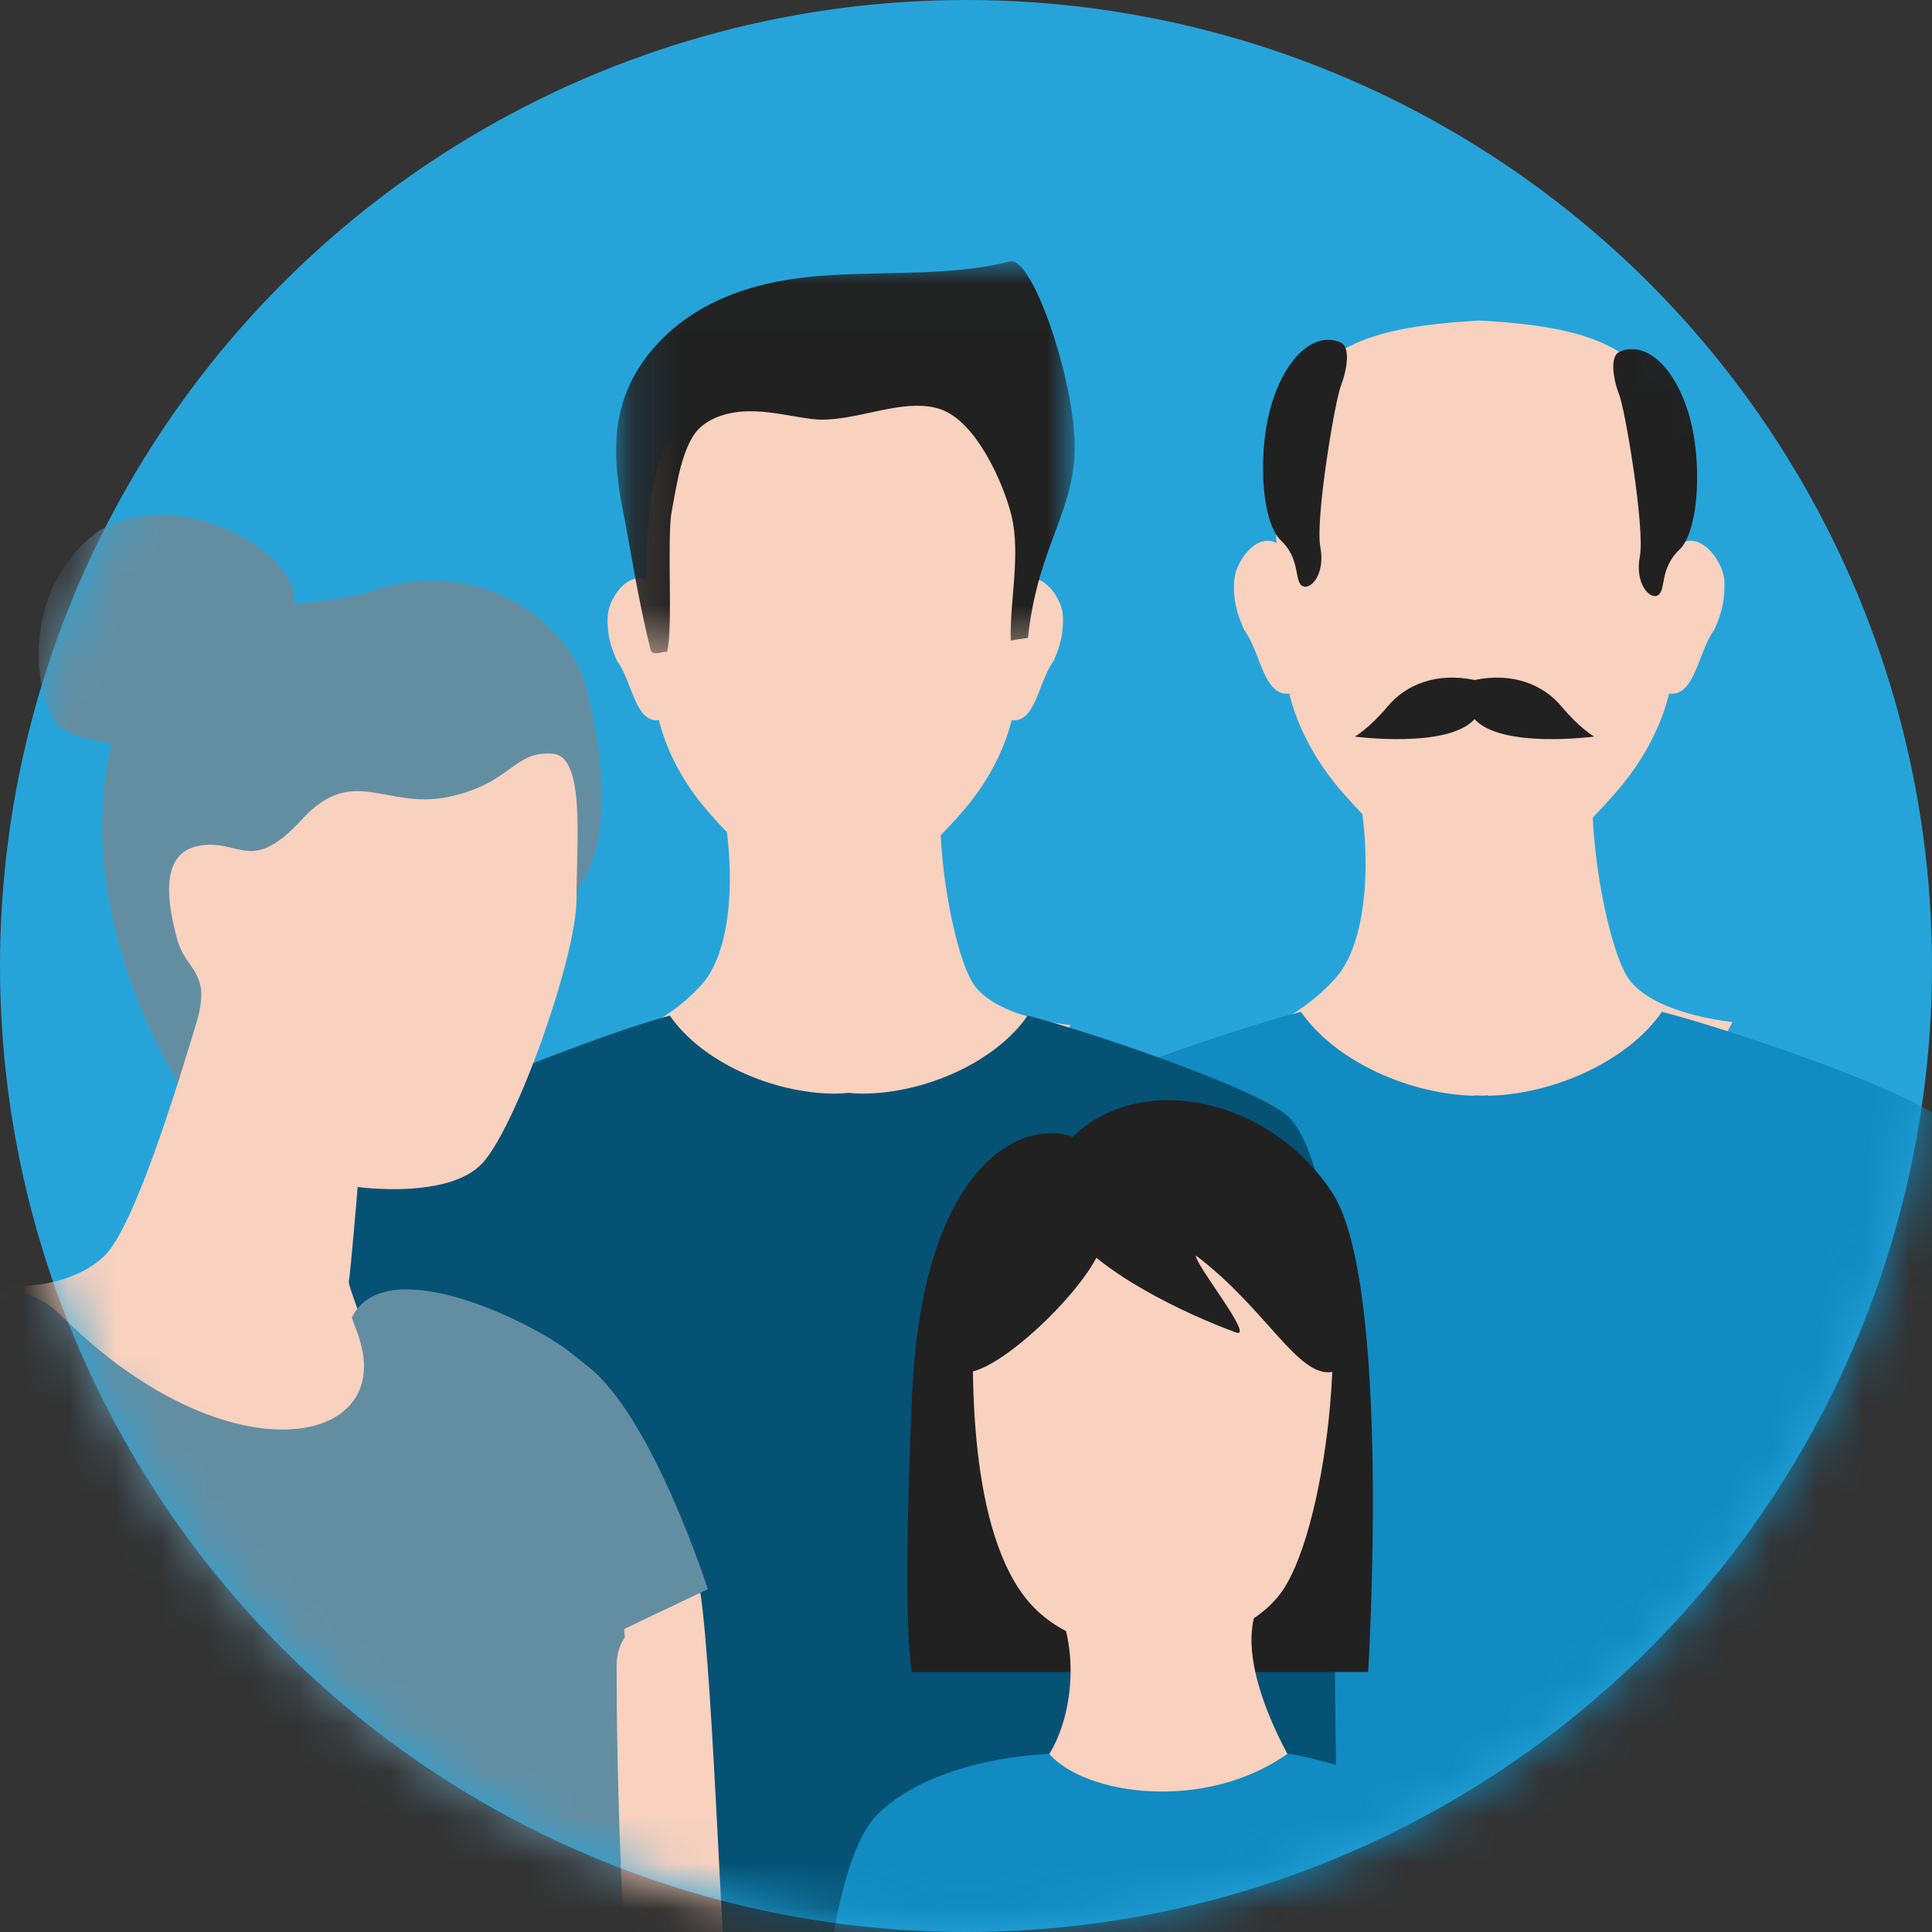 <svg xmlns="http://www.w3.org/2000/svg" xmlns:xlink="http://www.w3.org/1999/xlink" width="42" height="42" viewBox="0 0 42 42">
    <rect x="0" y="0" width="42" height="42" fill="#333333" stroke="none"/>
    <defs>
        <circle id="a" cx="21" cy="21" r="21"/>
        <path id="c" d="M0 0h55.835v38.541H0z"/>
        <path id="e" d="M.125.008h9.97v8.521H.125z"/>
    </defs>
    <g fill="none" fill-rule="evenodd">
        <mask id="b" fill="#fff">
            <use xlink:href="#a"/>
        </mask>
        <use fill="#26A4DA" fill-rule="nonzero" xlink:href="#a"/>
        <g mask="url(#b)">
            <g transform="translate(-7.412 3.953)">
                <mask id="d" fill="#fff">
                    <use xlink:href="#c"/>
                </mask>
                <g mask="url(#d)">
                    <path fill="#F8D1BF" d="M36.703 12.233c.543 1.676.59 4.133-.262 5.083-.853.949-1.904 1.228-1.904 1.228s.64 2.681 4.843 2.792c4.202.112 5.695-3.071 5.695-3.071s-1.802-.168-2.3-1.005c-.497-.839-1.017-3.864-.592-5.2"/>
                    <path fill="#F8D1BF" d="M44.896 8.64c.006.091.006.18 0 .277a1.9 1.9 0 0 1-.112.557c-.028.09-.067.175-.106.265-.356.49-.418 1.453-.98 1.385-.19.761-.58 1.465-1.089 2.068-.1.118-.217.247-.328.371l-.012.011c-.094.101-.189.204-.29.305-.607.59-1.349 1.137-2.096 1.272-.056.011-.184.018-.312.018-.084 0-.167-.007-.229-.007-.033-.005-.066-.005-.089-.01-.758-.136-1.516-.705-2.124-1.307-.09-.091-.173-.18-.257-.271h-.005l-.006-.006c-.117-.13-.228-.253-.335-.376-.507-.603-.897-1.307-1.087-2.068-.557.068-.619-.895-.981-1.385a5.535 5.535 0 0 1-.106-.265 1.9 1.9 0 0 1-.106-.833c.034-.372.446-.986.886-.806.012.006.017.006.029.018-.017-.491-.012-.941.027-1.228.012-.265.034-.518.078-.767.358-2.1 1.567-2.663 4.076-2.827l.23-.016c2.659.146 3.936.675 4.303 2.843.04.249.067.502.073.767.04.287.045.737.028 1.228.011-.012.017-.012.027-.018.441-.18.854.434.893.806"/>
                    <path fill="#FFF8D1" d="M37.13 13.845c-.09-.091-.18-.18-.263-.271h.005c.084.09.167.18.257.27"/>
                    <path fill="#212121" d="M42.613 3.698c.507-.237 1.136.208 1.481 1.252.345 1.045.259 2.64-.173 3.046-.43.407-.29.87-.46.987-.171.116-.516-.232-.4-.842.114-.609-.32-3.19-.448-3.51-.127-.32-.214-.833 0-.933M36.563 3.496c-.508-.238-1.136.207-1.481 1.251-.345 1.045-.259 2.64.173 3.046.43.406.29.87.46.987.171.116.516-.232.4-.841-.114-.61.32-3.192.448-3.51.127-.32.214-.833 0-.933M39.468 10.83c.826-.174 1.493.1 1.889.574.395.474.711.656.711.656s-2.02.268-2.6-.38M39.468 10.83c-.827-.174-1.495.1-1.89.574-.396.474-.712.656-.712.656s2.02.268 2.602-.38"/>
                    <path fill="#F8D1BF" d="M28.596 28.152c-.264 1.883 1.304 12.7 1.167 13.609-.135.908 3.245 1.591 3.245 1.591s1.536-4.894 1.529-7.228c-.008-2.333-1.021-7.74-1.529-8.991-.507-1.252-2.331-1.423-3.053-.967-.721.455-1.359 1.986-1.359 1.986"/>
                    <path fill="#118BC2" d="M39.757 19.857c-.064.005-.126.012-.19.012-1.482 0-3.137-.755-3.873-1.825h-.005c-1.43.368-5.14 1.626-6.014 2.292-.412.309-1.303 5.848-1.07 7.979.123 1.133 2.17.61 3.507.61.504 0 .541 2.661.584 3.648.138 3.158-.16 5.579.063 8.775h6.998v-21.49z"/>
                    <path fill="#F8D1BF" d="M50.637 28.152c.265 1.883-1.302 12.7-1.166 13.609.135.908-3.245 1.591-3.245 1.591s-1.536-4.894-1.529-7.228c.008-2.333 1.022-7.74 1.529-8.991.507-1.252 2.332-1.423 3.053-.967.722.455 1.358 1.986 1.358 1.986"/>
                    <path fill="#118BC2" d="M39.477 19.857c.063.005.127.012.19.012 1.482 0 3.138-.755 3.873-1.825h.005c1.43.368 5.14 1.626 6.014 2.292.412.309 1.303 5.848 1.07 7.979-.124 1.133-2.17.61-3.508.61-.503 0-.54 2.661-.583 3.648-.138 3.158.16 5.579-.063 8.775h-6.998v-21.49z"/>
                    <path fill="#F8D1BF" d="M22.91 12.732c.505 1.555.55 3.837-.244 4.718-.791.882-1.767 1.141-1.767 1.141s.595 2.49 4.497 2.592c3.901.104 5.287-2.851 5.287-2.851s-1.673-.156-2.135-.934c-.462-.777-.944-3.587-.55-4.826"/>
                    <path fill="#F8D1BF" d="M30.516 9.397c.006.084.006.167 0 .256-.005.178-.046.35-.103.518-.026.084-.062.162-.098.245-.332.455-.388 1.35-.911 1.287-.176.705-.54 1.359-1.01 1.919-.093.11-.201.23-.305.345l-.01.01c-.089.094-.176.188-.27.283-.564.549-1.253 1.056-1.946 1.181a1.98 1.98 0 0 1-.29.016c-.078 0-.155-.005-.213-.005-.03-.006-.062-.006-.082-.01-.705-.126-1.408-.654-1.973-1.214-.082-.084-.16-.167-.237-.25h-.006l-.005-.006c-.109-.12-.212-.235-.31-.35-.472-.56-.834-1.214-1.01-1.92-.518.063-.574-.83-.91-1.286a4.255 4.255 0 0 1-.1-.245 1.758 1.758 0 0 1-.103-.518 1.335 1.335 0 0 1 .005-.256c.031-.346.414-.915.824-.748.01.005.015.005.025.016-.015-.455-.01-.873.026-1.14a5.1 5.1 0 0 1 .073-.711c.33-1.95 1.454-2.474 3.783-2.626l.213-.015c2.47.137 3.655.628 3.996 2.64.037.231.062.466.068.712.036.267.04.685.026 1.14.01-.01.015-.01.025-.016.41-.167.792.402.828.748"/>
                    <path fill="#FFF8D1" d="M23.305 14.228a11.315 11.315 0 0 1-.243-.251h.005c.078.084.155.167.238.251"/>
                    <g transform="translate(20.681 1.72)">
                        <mask id="f" fill="#fff">
                            <use xlink:href="#e"/>
                        </mask>
                        <path fill="#212121" d="M9.077 8.195c-.123.015-.248.036-.373.057-.025-.873.22-1.855.017-2.712-.176-.716-.772-2.057-1.548-2.318-.69-.23-1.543.141-2.314.214-.161.016-.321.021-.477 0-.409-.052-.812-.151-1.222-.167-.413-.016-.848.058-1.17.319-.434.35-.553 1.322-.657 1.861-.109.565.036 2.615-.104 3.05-.103-.017-.315.108-.356-.053-.27-1.073-.477-2.41-.554-2.782-.295-1.407-.363-2.604.595-3.74C1.773.912 3.042.472 4.326.347c.176-.02.356-.031.533-.042C6.142.231 7.442.32 8.689.011c.456-.115 1.321 2.315 1.4 3.84.08 1.53-.792 2.28-1.012 4.344" mask="url(#f)"/>
                    </g>
                    <path fill="#055275" d="M36.51 37.81v5.599H15.214v-5.6s-.42-7.338-.559-10.302c-.145-2.964.285-6.215 1.145-6.86.811-.62 4.842-2.178 6.17-2.52h.005c.682.993 2.22 1.694 3.595 1.694.097 0 .194-.006.29-.017.102.011.2.017.296.017 1.375 0 2.913-.7 3.595-1.694h.005c1.328.342 4.773 1.51 5.584 2.128.86.645 1.29 3.897 1.145 6.861-.145 2.964.027 10.693.027 10.693"/>
                    <path fill="#638EA2" d="M19.97 15.36c.74-.927.58-2.826.2-4.317-.377-1.49-2.31-2.906-4.581-2.174-2.272.732-4.833-.44-5.75 3.367-.919 3.807 1.555 7.524 1.555 7.524s4.34.139 4.726-.251c.386-.39 3.834-3.903 3.834-3.903l.016-.246z"/>
                    <path fill="#638EA2" d="M13.797 9.175c.182-1.244-2.964-2.779-4.483-1.39-1.519 1.387-1.085 3.543-.651 4.017.434.475 2.966.636 2.966.636l2.168-3.263z"/>
                    <path fill="#F8D1BF" d="M19.435 12.434c-.86-.08-.894.645-2.267.935-1.373.29-2.075-.725-3.193.492-1.118 1.217-1.341.41-2.235.572-.894.161-.67 1.308-.479 2.025.192.717.766.684.415 1.845-.351 1.161-1.341 4.45-2.01 5.063-.672.614-1.63.646-2.013.646s3.097 5.03 5.428 4.611c2.331-.42 2.682-1.967 2.459-2.935-.224-.967-.575-1.676-.543-1.805.032-.13.191-2.032.191-2.032s1.98.28 2.715-.522c.734-.8 2.042-4.477 2.042-5.735s.192-3.096-.51-3.16M22.572 30.327c.317 1.203.532 8.7.705 9.877.172 1.177-2.071 1.831-2.071 1.831s-2.115-6.843-2.115-7.062c0-.218 1.587-4.498 1.808-4.646.22-.148 1.472 0 1.472 0"/>
                    <path fill="#638EA2" d="M20.817 32.254c0-.247.068-.448.177-.609l-.012-.186 1.817-.865s-1.156-3.609-2.53-4.78c-.267-.215-.487-.395-.647-.504-.982-.678-3.878-2.018-4.562-.619.023.06.047.133.077.21l.054.145c.012.036.024.066.03.096.772 2.384-2.9 3.061-6.47-.487-2.05-2.037-5.498 1.82-5.498 3.688 0 1.867 2.598 4.227 3.632 6.023.434.762.743 2.69.951 4.762a22.184 22.184 0 0 0 13.15 4.774c.102.006.197.012.298.012l.085.001c-.307-3.894-.552-7.693-.552-11.66"/>
                    <path fill="#212121" d="M30.727 20.762c-.997-.39-3.269.456-3.491 5.665-.22 5.209 0 5.967 0 5.967h9.918s.517-8.376-.766-10.395c-1.284-2.018-4.11-2.733-5.66-1.237"/>
                    <path fill="#F8D1BF" d="M28.617 23.906c-.16 2.424-.052 5.743 1.276 7.091 1.46 1.482 4.472.983 5.4-.372 1.026-1.5 1.539-6.76.602-7.767-.936-1.008-7.062-2.23-7.278 1.048"/>
                    <path fill="#212121" d="M30.525 22.612c.658 1.073 2.703 2.018 3.763 2.404.402.129-.913-1.502-.877-1.674 1.534 1.158 2.23 2.68 2.976 2.527.746-.154-.126-2.785-.674-3.815-.548-1.03-2.684-.73-3.516-.73-.832 0-1.965.172-1.965.172l.293 1.116z"/>
                    <path fill="#212121" d="M31.386 22.96c-.005.736-2.059 2.81-2.915 2.919-.856.108-.214-2.788.77-3.566.985-.778 2.268-.605 2.525-.216.257.39-.38.863-.38.863"/>
                    <path fill="#F8D1BF" d="M30.42 30.987c.56 1.338.154 2.959-.47 3.525 0 0 1.336.978 3.094.978 1.757 0 2.547-.978 2.547-.978s-1.401-2.239-.841-3.525c.56-1.287-4.33 0-4.33 0"/>
                    <path fill="#118BC2" d="M30.221 34.175c.781.895 3.372 1.272 5.178 0 .33 0 2.836.656 3.93 1.512 1.095.855 1.598 6.71 1.598 6.71H25.17s.04-5.644 1.32-6.908c1.278-1.263 3.731-1.314 3.731-1.314"/>
                    <path fill="#F8D1BF" d="M9.337 29.05c.59 1.08 2.152 8.467 2.262 8.839 1.807.372 1.623 6.462 2.804 7.4 1.181.94-.845 1.438-2.124 1.438-1.28 0-.545.142-2.28-.921-1.736-1.065-4.872-14.049-4.872-14.049s3.573-2.363 4.21-2.707"/>
                </g>
            </g>
        </g>
    </g>
</svg>
